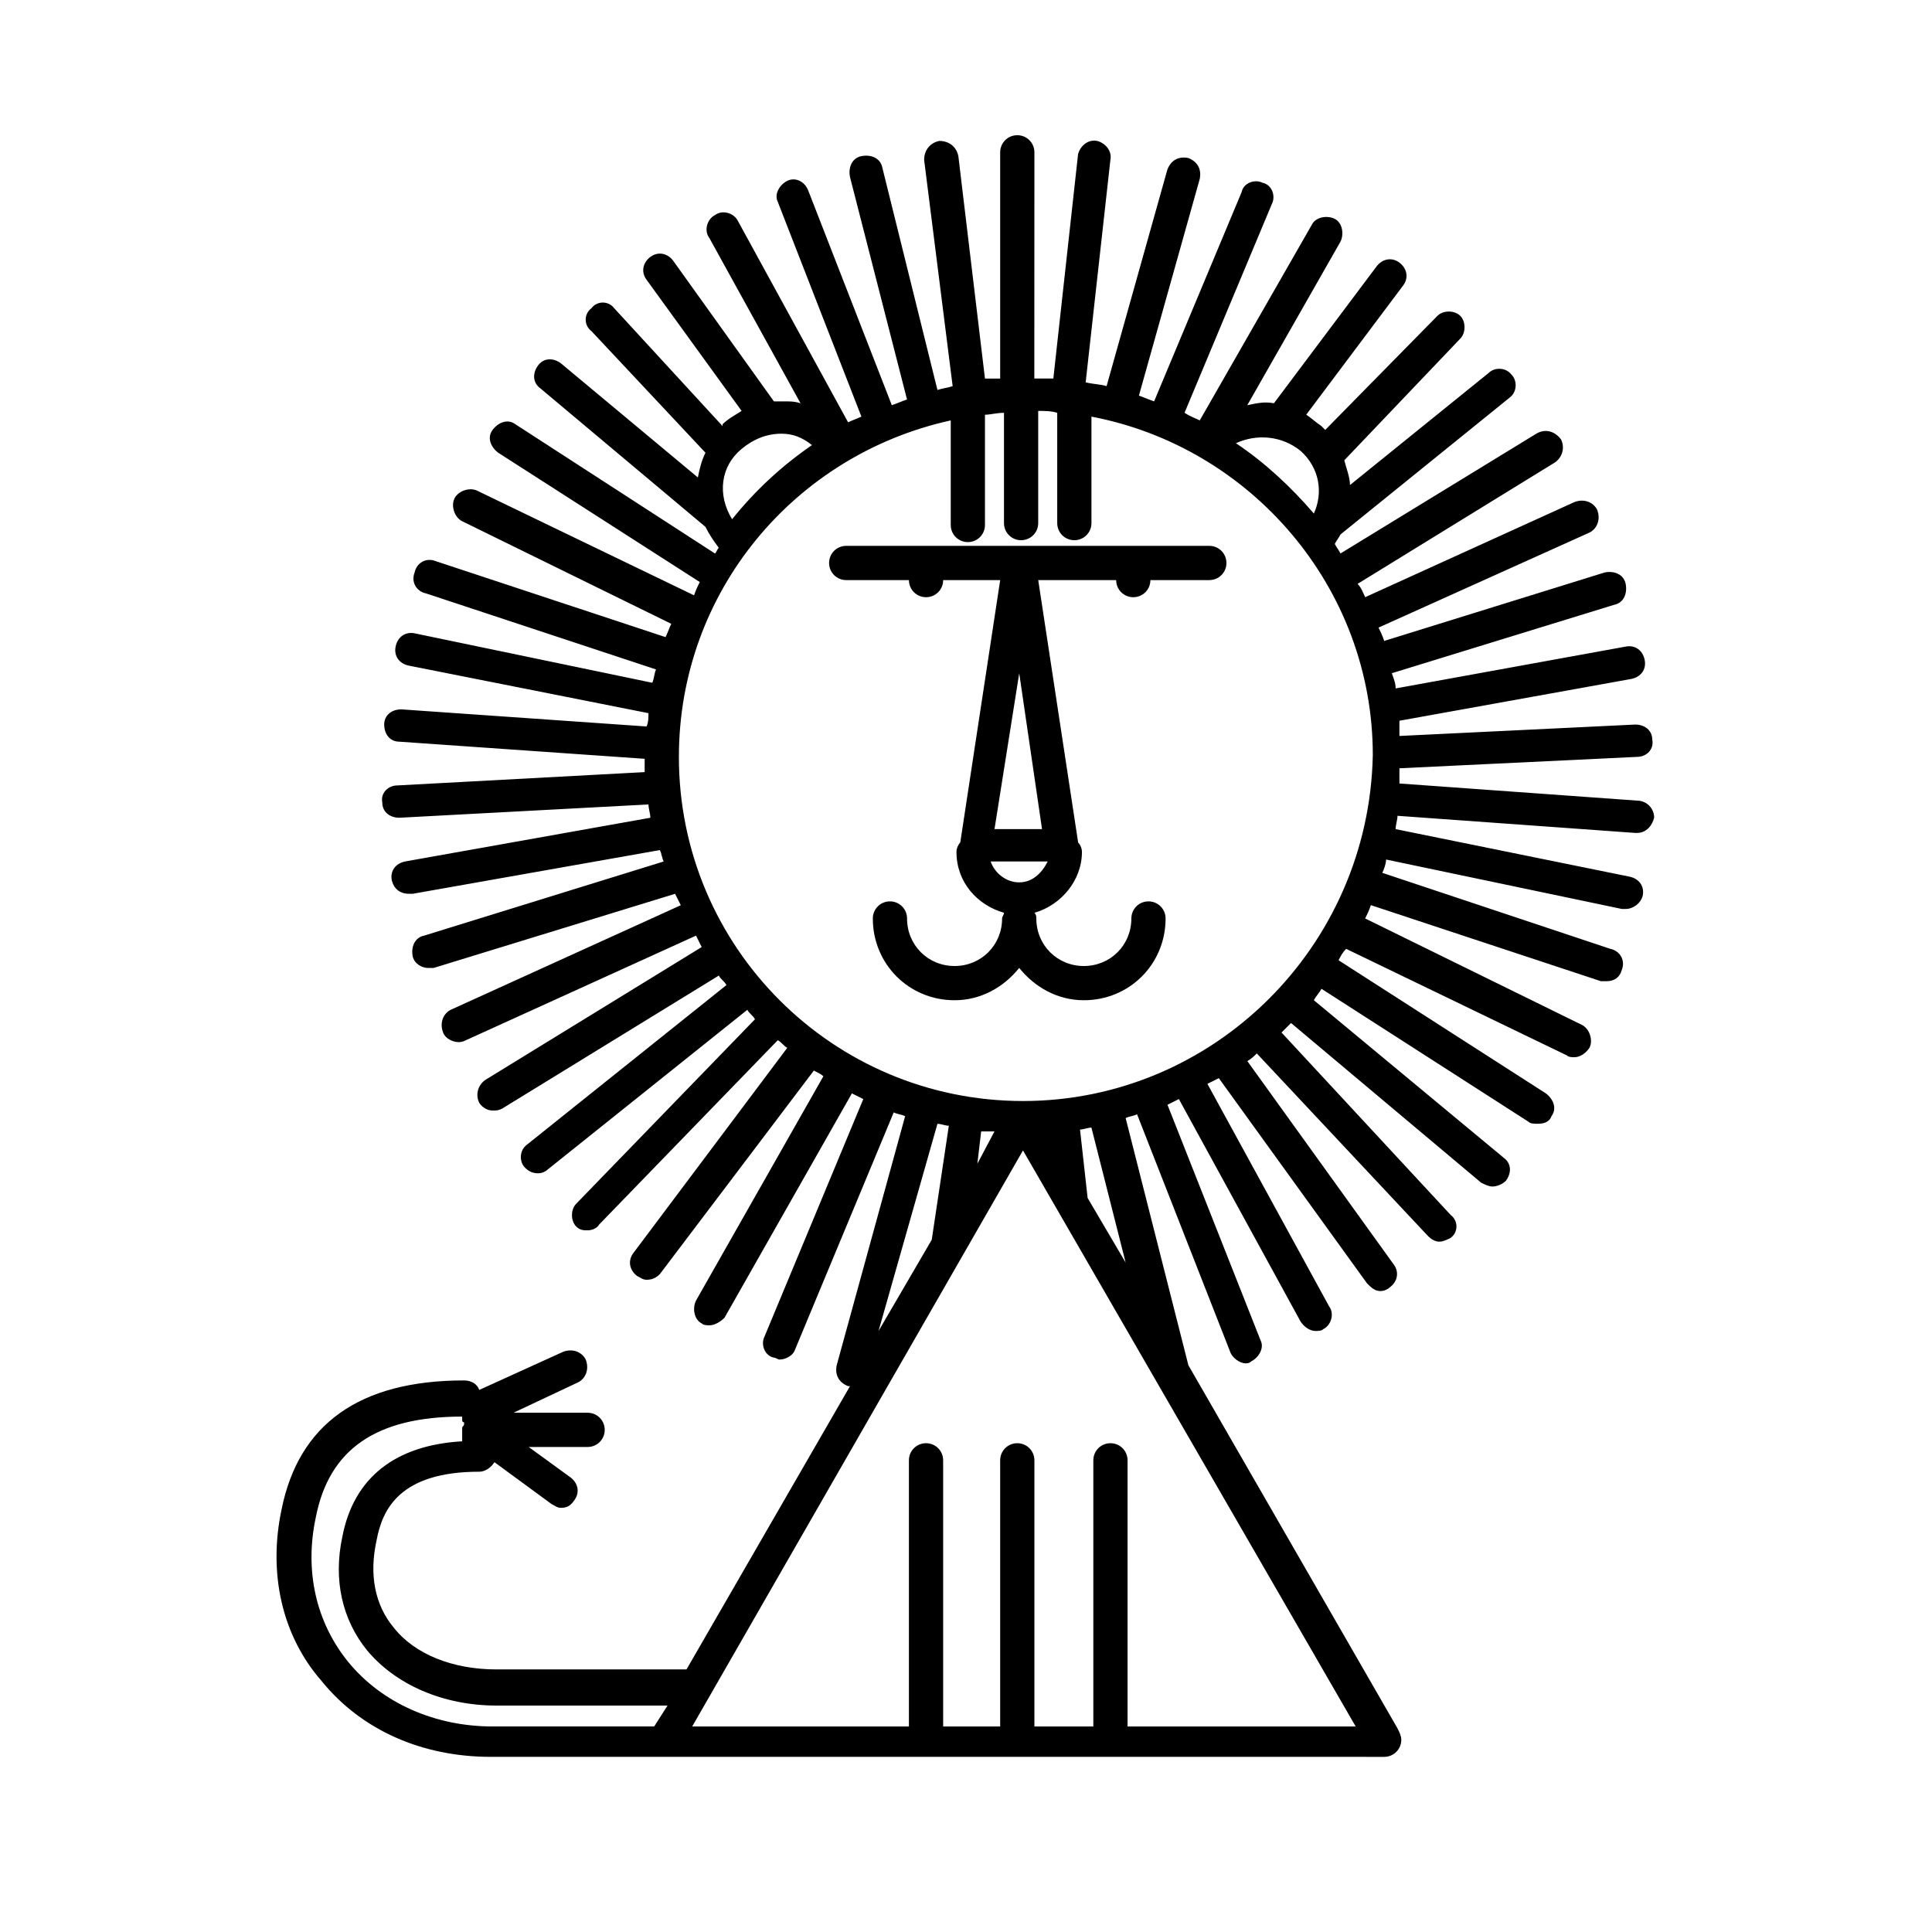 <?xml version="1.0" encoding="UTF-8"?>
<!-- Uploaded to: ICON Repo, www.svgrepo.com, Generator: ICON Repo Mixer Tools -->
<svg fill="#000000" width="800px" height="800px" version="1.1" viewBox="144 144 512 512" xmlns="http://www.w3.org/2000/svg">
 <g>
  <path d="m577.84 356.17-62.977-4.535v-4.031l62.977-3.023c2.519 0 4.535-2.016 4.031-4.535 0-2.519-2.016-4.031-4.535-4.031l-62.473 3.023v-4.031l61.465-11.082c2.519-0.504 4.031-2.519 3.527-5.039-0.504-2.519-2.519-4.031-5.039-3.527l-60.961 11.082c0-1.512-0.504-2.519-1.008-4.031l58.945-18.137c2.519-0.504 3.527-3.023 3.023-5.543-0.504-2.519-3.023-3.527-5.543-3.023l-58.441 18.145c-0.504-1.512-1.008-2.519-1.512-3.527l55.922-25.191c2.016-1.008 3.023-3.527 2.016-6.047-1.008-2.016-3.527-3.023-6.047-2.016l-55.418 25.191c-0.504-1.008-1.008-2.519-2.016-3.527l52.398-32.242c2.016-1.512 2.519-4.031 1.512-6.047-1.512-2.012-4.031-3.019-6.551-1.508l-51.891 31.738c-0.504-1.008-1.008-1.512-1.512-2.519 0.504-1.008 1.008-1.512 1.512-2.519l44.84-36.273c2.016-1.512 2.016-4.535 0.504-6.047-1.512-2.016-4.535-2.016-6.047-0.504l-36.777 29.727c0-2.016-1.008-4.535-1.512-6.551l30.73-32.242c1.512-1.512 1.512-4.535 0-6.047-1.512-1.512-4.535-1.512-6.047 0l-29.727 30.23c-0.504-0.504-0.504-0.504-1.008-1.008-1.512-1.008-2.519-2.016-4.031-3.023l25.695-34.258c1.512-2.016 1.008-4.535-1.008-6.047-2.016-1.512-4.535-1.008-6.047 1.008l-27.207 36.273c-2.519-0.504-4.535 0-7.055 0.504l24.688-43.328c1.008-2.016 0.504-5.039-1.512-6.047s-5.039-0.504-6.047 1.512l-29.727 51.891c-1.008-0.504-2.519-1.008-4.031-2.016l23.176-55.418c1.008-2.016 0-5.039-2.519-5.543-2.016-1.008-5.039 0-5.543 2.519l-23.176 55.418c-1.512-0.504-2.519-1.008-4.031-1.512l16.121-57.434c0.504-2.519-0.504-4.535-3.023-5.543-2.519-0.504-4.535 0.504-5.543 3.023l-16.121 57.434c-1.512-0.504-3.527-0.504-5.543-1.008l6.551-58.945c0.504-2.519-1.512-4.535-3.527-5.039-2.519-0.504-4.535 1.512-5.039 3.527l-6.551 59.449h-5.039l0.02-59.949c0-2.519-2.016-4.535-4.535-4.535-2.519 0-4.535 2.016-4.535 4.535v59.953h-4.031l-7.051-58.945c-0.504-2.519-2.519-4.031-5.039-4.031-2.519 0.504-4.031 2.519-4.031 5.039l7.559 59.953c-1.512 0.504-2.519 0.504-4.031 1.008l-14.609-58.945c-0.504-2.519-3.023-3.527-5.543-3.023-2.519 0.504-3.527 3.023-3.023 5.543l15.113 58.945c-1.512 0.504-2.519 1.008-4.031 1.512l-22.164-56.93c-1.008-2.519-3.527-3.527-5.543-2.519-2.016 1.008-3.527 3.527-2.519 5.543l22.168 56.93c-1.008 0.504-2.519 1.008-3.527 1.512l-29.223-53.402c-1.008-2.016-4.031-3.023-6.047-1.512-2.016 1.008-3.023 4.031-1.512 6.047l24.184 43.832c-1.512-0.504-2.519-0.504-4.031-0.504h-3.023l-26.703-37.281c-1.512-2.016-4.031-2.519-6.047-1.008s-2.519 4.031-1.008 6.047l25.191 34.762c-1.512 1.008-3.527 2.016-5.039 3.527v0.504l-28.719-31.234c-1.512-2.016-4.535-2.016-6.047 0-2.016 1.512-2.016 4.535 0 6.047l30.23 32.242c-1.008 2.016-1.512 4.031-2.016 6.551l-36.273-30.23c-2.016-1.512-4.535-1.512-6.047 0.504-1.512 2.016-1.512 4.535 0.504 6.047l43.832 36.777c1.008 2.016 2.016 3.527 3.527 5.543-0.504 0.504-0.504 1.008-1.008 1.512l-52.898-34.258c-2.016-1.512-4.535-0.504-6.047 1.512s-0.504 4.535 1.512 6.047l53.402 34.258c-0.504 1.008-1.008 2.016-1.512 3.527l-57.434-27.711c-2.016-1.008-5.039 0-6.047 2.016-1.008 2.016 0 5.039 2.016 6.047l55.426 27.195c-0.504 1.008-1.008 2.519-1.512 3.527l-60.961-20.152c-2.519-1.008-5.039 0.504-5.543 3.023-1.008 2.519 0.504 5.039 3.023 5.543l60.961 20.152c-0.504 1.008-0.504 2.519-1.008 3.527l-62.973-13.102c-2.519-0.504-4.535 1.008-5.039 3.527-0.504 2.519 1.008 4.535 3.527 5.039l63.48 12.594c0 1.008 0 2.519-0.504 3.527l-64.992-4.535c-2.519 0-4.535 1.512-4.535 4.031s1.512 4.535 4.031 4.535l64.992 4.535v3.527l-65.496 3.527c-2.519 0-4.535 2.016-4.031 4.535 0 2.519 2.016 4.031 4.535 4.031l66-3.527c0 1.008 0.504 2.519 0.504 3.527l-64.992 11.586c-2.519 0.504-4.031 2.519-3.527 5.039 0.504 2.016 2.016 3.527 4.535 3.527h1.008l65.496-11.586c0.504 1.008 0.504 2.016 1.008 3.023l-63.48 19.648c-2.519 0.504-3.527 3.023-3.023 5.543 0.504 2.016 2.519 3.023 4.031 3.023h1.512l63.984-19.648c0.504 1.008 1.008 2.016 1.512 3.023l-60.961 27.711c-2.016 1.008-3.023 3.527-2.016 6.047 0.504 1.512 2.519 2.519 4.031 2.519 0.504 0 1.008 0 2.016-0.504l60.961-27.711c0.504 1.008 1.008 2.016 1.512 3.023l-57.434 35.266c-2.016 1.512-2.519 4.031-1.512 6.047 1.008 1.512 2.519 2.016 3.527 2.016 1.008 0 1.512 0 2.519-0.504l57.434-35.266c0.504 1.008 1.512 1.512 2.016 2.519l-52.898 42.32c-2.016 1.512-2.016 4.535-0.504 6.047 1.008 1.008 2.016 1.512 3.527 1.512 1.008 0 2.016-0.504 2.519-1.008l52.898-42.32c0.504 1.008 1.512 1.512 2.016 2.519l-47.359 48.871c-1.512 1.512-1.512 4.535 0 6.047 1.008 1.008 2.016 1.008 3.023 1.008 1.008 0 2.519-0.504 3.023-1.512l47.359-48.871c1.008 0.504 1.512 1.512 2.519 2.016l-40.809 54.41c-1.512 2.016-1.008 4.535 1.008 6.047 1.008 0.504 1.512 1.008 2.519 1.008 1.512 0 2.519-0.504 3.527-1.512l40.801-53.926c1.008 0.504 2.016 1.008 2.519 1.512l-33.754 59.449c-1.008 2.016-0.504 5.039 1.512 6.047 0.504 0.504 1.512 0.504 2.016 0.504 1.512 0 3.023-1.008 4.031-2.016l33.754-59.449c1.008 0.504 2.016 1.008 3.023 1.512l-26.199 62.977c-1.008 2.016 0 5.039 2.519 5.543 0.504 0 1.008 0.504 1.512 0.504 1.512 0 3.527-1.008 4.031-2.519l26.199-62.977c1.008 0.504 2.016 0.504 3.023 1.008l-18.137 66c-0.504 2.519 0.504 4.535 3.023 5.543h0.504l-43.328 75.066h-50.383c-11.586 0-21.664-4.031-27.207-11.082-5.039-6.047-6.551-14.105-4.535-23.176 1.512-8.062 6.047-18.137 27.207-18.137 1.512 0 3.023-1.008 4.031-2.519l15.113 11.082c1.008 0.504 1.512 1.008 2.519 1.008 1.512 0 2.519-0.504 3.527-2.016 1.512-2.016 1.008-4.535-1.008-6.047l-11.09-8.062h15.617c2.519 0 4.535-2.016 4.535-4.535s-2.016-4.535-4.535-4.535h-19.648l17.129-8.062c2.016-1.008 3.023-3.527 2.016-6.047-1.008-2.016-3.527-3.023-6.047-2.016l-22.168 10.078c-0.504-1.512-2.016-2.519-4.031-2.519-27.711 0-43.832 11.586-48.367 34.258-3.527 16.625 0 33.25 10.578 45.344 10.578 13.098 26.703 20.152 44.84 20.152h56.93l179.87 0.004c2.519 0 4.535-2.016 4.535-4.535 0-1.008-0.504-2.016-1.008-3.023l-55.418-96.227-16.625-65.496c1.008-0.504 2.016-0.504 3.023-1.008l24.688 62.977c0.504 1.512 2.519 3.023 4.031 3.023 0.504 0 1.008 0 1.512-0.504 2.016-1.008 3.527-3.527 2.519-5.543l-24.688-62.473c1.008-0.504 2.016-1.008 3.023-1.512l32.242 58.945c1.008 1.512 2.519 2.519 4.031 2.519 0.504 0 1.512 0 2.016-0.504 2.016-1.008 3.023-4.031 1.512-6.047l-32.242-58.945c1.008-0.504 2.016-1.008 3.023-1.512l39.297 54.41c1.008 1.008 2.016 2.016 3.527 2.016 1.008 0 2.016-0.504 2.519-1.008 2.016-1.512 2.519-4.031 1.008-6.047l-38.801-53.902c1.008-0.504 2.016-1.512 2.519-2.016l45.344 48.367c1.008 1.008 2.016 1.512 3.023 1.512 1.008 0 2.016-0.504 3.023-1.008 2.016-1.512 2.016-4.535 0-6.047l-44.84-48.367c1.008-1.008 1.512-1.512 2.519-2.519l50.383 42.32c1.008 0.504 2.016 1.008 3.023 1.008 1.008 0 2.519-0.504 3.527-1.512 1.512-2.016 1.512-4.535-0.504-6.047l-50.383-41.816c0.504-1.008 1.512-2.016 2.016-3.023l54.914 35.266c0.504 0.504 1.512 0.504 2.519 0.504 1.512 0 3.023-0.504 3.527-2.016 1.512-2.016 0.504-4.535-1.512-6.047l-54.914-35.266c0.504-1.008 1.008-2.016 2.016-3.023l58.441 28.215c0.504 0.504 1.512 0.504 2.016 0.504 1.512 0 3.023-1.008 4.031-2.519 1.008-2.016 0-5.039-2.016-6.047l-57.441-28.207c0.504-1.008 1.008-2.016 1.512-3.527l60.961 20.152h1.512c2.016 0 3.527-1.008 4.031-3.023 1.008-2.519-0.504-5.039-3.023-5.543l-60.457-20.152c0.504-1.008 1.008-2.519 1.008-3.527l62.473 13.102h1.008c2.016 0 4.031-1.512 4.535-3.527 0.504-2.519-1.008-4.535-3.527-5.039l-61.969-12.594c0-1.008 0.504-2.519 0.504-3.527l62.977 4.535h0.504c2.519 0 4.031-2.016 4.535-4.031 0-2.516-2.016-4.531-4.535-4.531zm-260.47 245.36h-42.824c-15.113 0-29.223-6.047-38.289-17.129-8.566-10.578-11.586-24.184-8.566-38.289 3.527-18.137 16.121-26.703 38.793-26.703v1.008s0 0.504 0.504 0.504v0.504c0 0.504-0.504 0.504-0.504 1.008v1.008 0.504 0.504 1.008 0.504c-17.633 1.008-28.719 9.574-31.738 25.191-2.519 11.586 0 22.168 6.551 30.23 7.559 9.07 20.152 14.609 34.258 14.609h45.344zm171.29-338.06c5.039 4.535 6.047 11.082 3.527 16.625-6.047-7.055-13.098-13.602-20.656-18.641 5.543-2.516 12.094-2.012 17.129 2.016zm-148.12-0.504c3.023-2.519 6.551-4.031 10.578-4.031 3.023 0 5.543 1.008 8.062 3.023-8.062 5.543-15.113 12.09-21.16 19.648-4.031-6.547-3.023-14.105 2.519-18.641zm51.891 178.86c1.008 0 2.016 0.504 3.023 0.504l-4.535 30.23-14.105 24.184zm110.84 159.71h-60.457v-70.535c0-2.519-2.016-4.535-4.535-4.535-2.519 0-4.535 2.016-4.535 4.535v70.535h-15.617v-70.535c0-2.519-2.016-4.535-4.535-4.535-2.519 0-4.535 2.016-4.535 4.535v70.535h-15.113v-70.535c0-2.519-2.016-4.535-4.535-4.535s-4.535 2.016-4.535 4.535v70.535h-57.434l87.664-152.66zm-100.26-149.13 1.008-8.566h3.527zm39.301 26.199-10.078-17.129-2.016-18.141c1.008 0 2.016-0.504 3.023-0.504zm-27.207-42.824c-50.383 0-91.191-40.809-91.191-91.191 0-43.832 30.73-80.105 72.043-89.176v27.711c0 2.519 2.016 4.535 4.535 4.535s4.535-2.016 4.535-4.535v-29.219c1.512 0 3.023-0.504 5.039-0.504v29.223c0 2.519 2.016 4.535 4.535 4.535s4.535-2.016 4.535-4.535v-29.727c1.512 0 3.527 0 5.039 0.504v29.223c0 2.519 2.016 4.535 4.535 4.535s4.535-2.016 4.535-4.535v-28.215c42.32 8.062 74.562 45.344 74.562 89.68-1.012 50.883-42.324 91.691-92.703 91.691z"/>
  <path d="m464.48 288.66h-96.227c-2.519 0-4.535 2.016-4.535 4.535 0 2.519 2.016 4.535 4.535 4.535h16.625c0 2.519 2.016 4.535 4.535 4.535s4.535-2.016 4.535-4.535h15.113l-10.578 69.527c-0.504 0.504-1.008 1.512-1.008 2.519 0 8.062 5.543 14.105 12.594 16.121 0 0.504-0.504 1.008-0.504 1.512 0 7.055-5.543 12.594-12.594 12.594-7.055 0-12.594-5.543-12.594-12.594 0-2.519-2.016-4.535-4.535-4.535-2.519 0-4.535 2.016-4.535 4.535 0 12.09 9.574 21.664 21.664 21.664 7.055 0 13.098-3.527 17.129-8.566 4.031 5.039 10.078 8.566 17.129 8.566 12.09 0 21.664-9.574 21.664-21.664 0-2.519-2.016-4.535-4.535-4.535s-4.535 2.016-4.535 4.535c0 7.055-5.543 12.594-12.594 12.594-7.055 0-12.594-5.543-12.594-12.594 0-0.504 0-1.008-0.504-1.512 7.055-2.016 12.594-8.566 12.594-16.121 0-1.008-0.504-2.016-1.008-2.519l-10.578-69.527h20.656c0 2.519 2.016 4.535 4.535 4.535 2.519 0 4.535-2.016 4.535-4.535h15.617c2.519 0 4.535-2.016 4.535-4.535-0.004-2.519-2.019-4.535-4.539-4.535zm-50.379 89.176c-3.527 0-6.551-2.519-7.559-5.543h15.113c-1.508 3.023-4.027 5.543-7.555 5.543zm6.047-14.109h-12.594l6.551-41.312z"/>
 </g>
</svg>